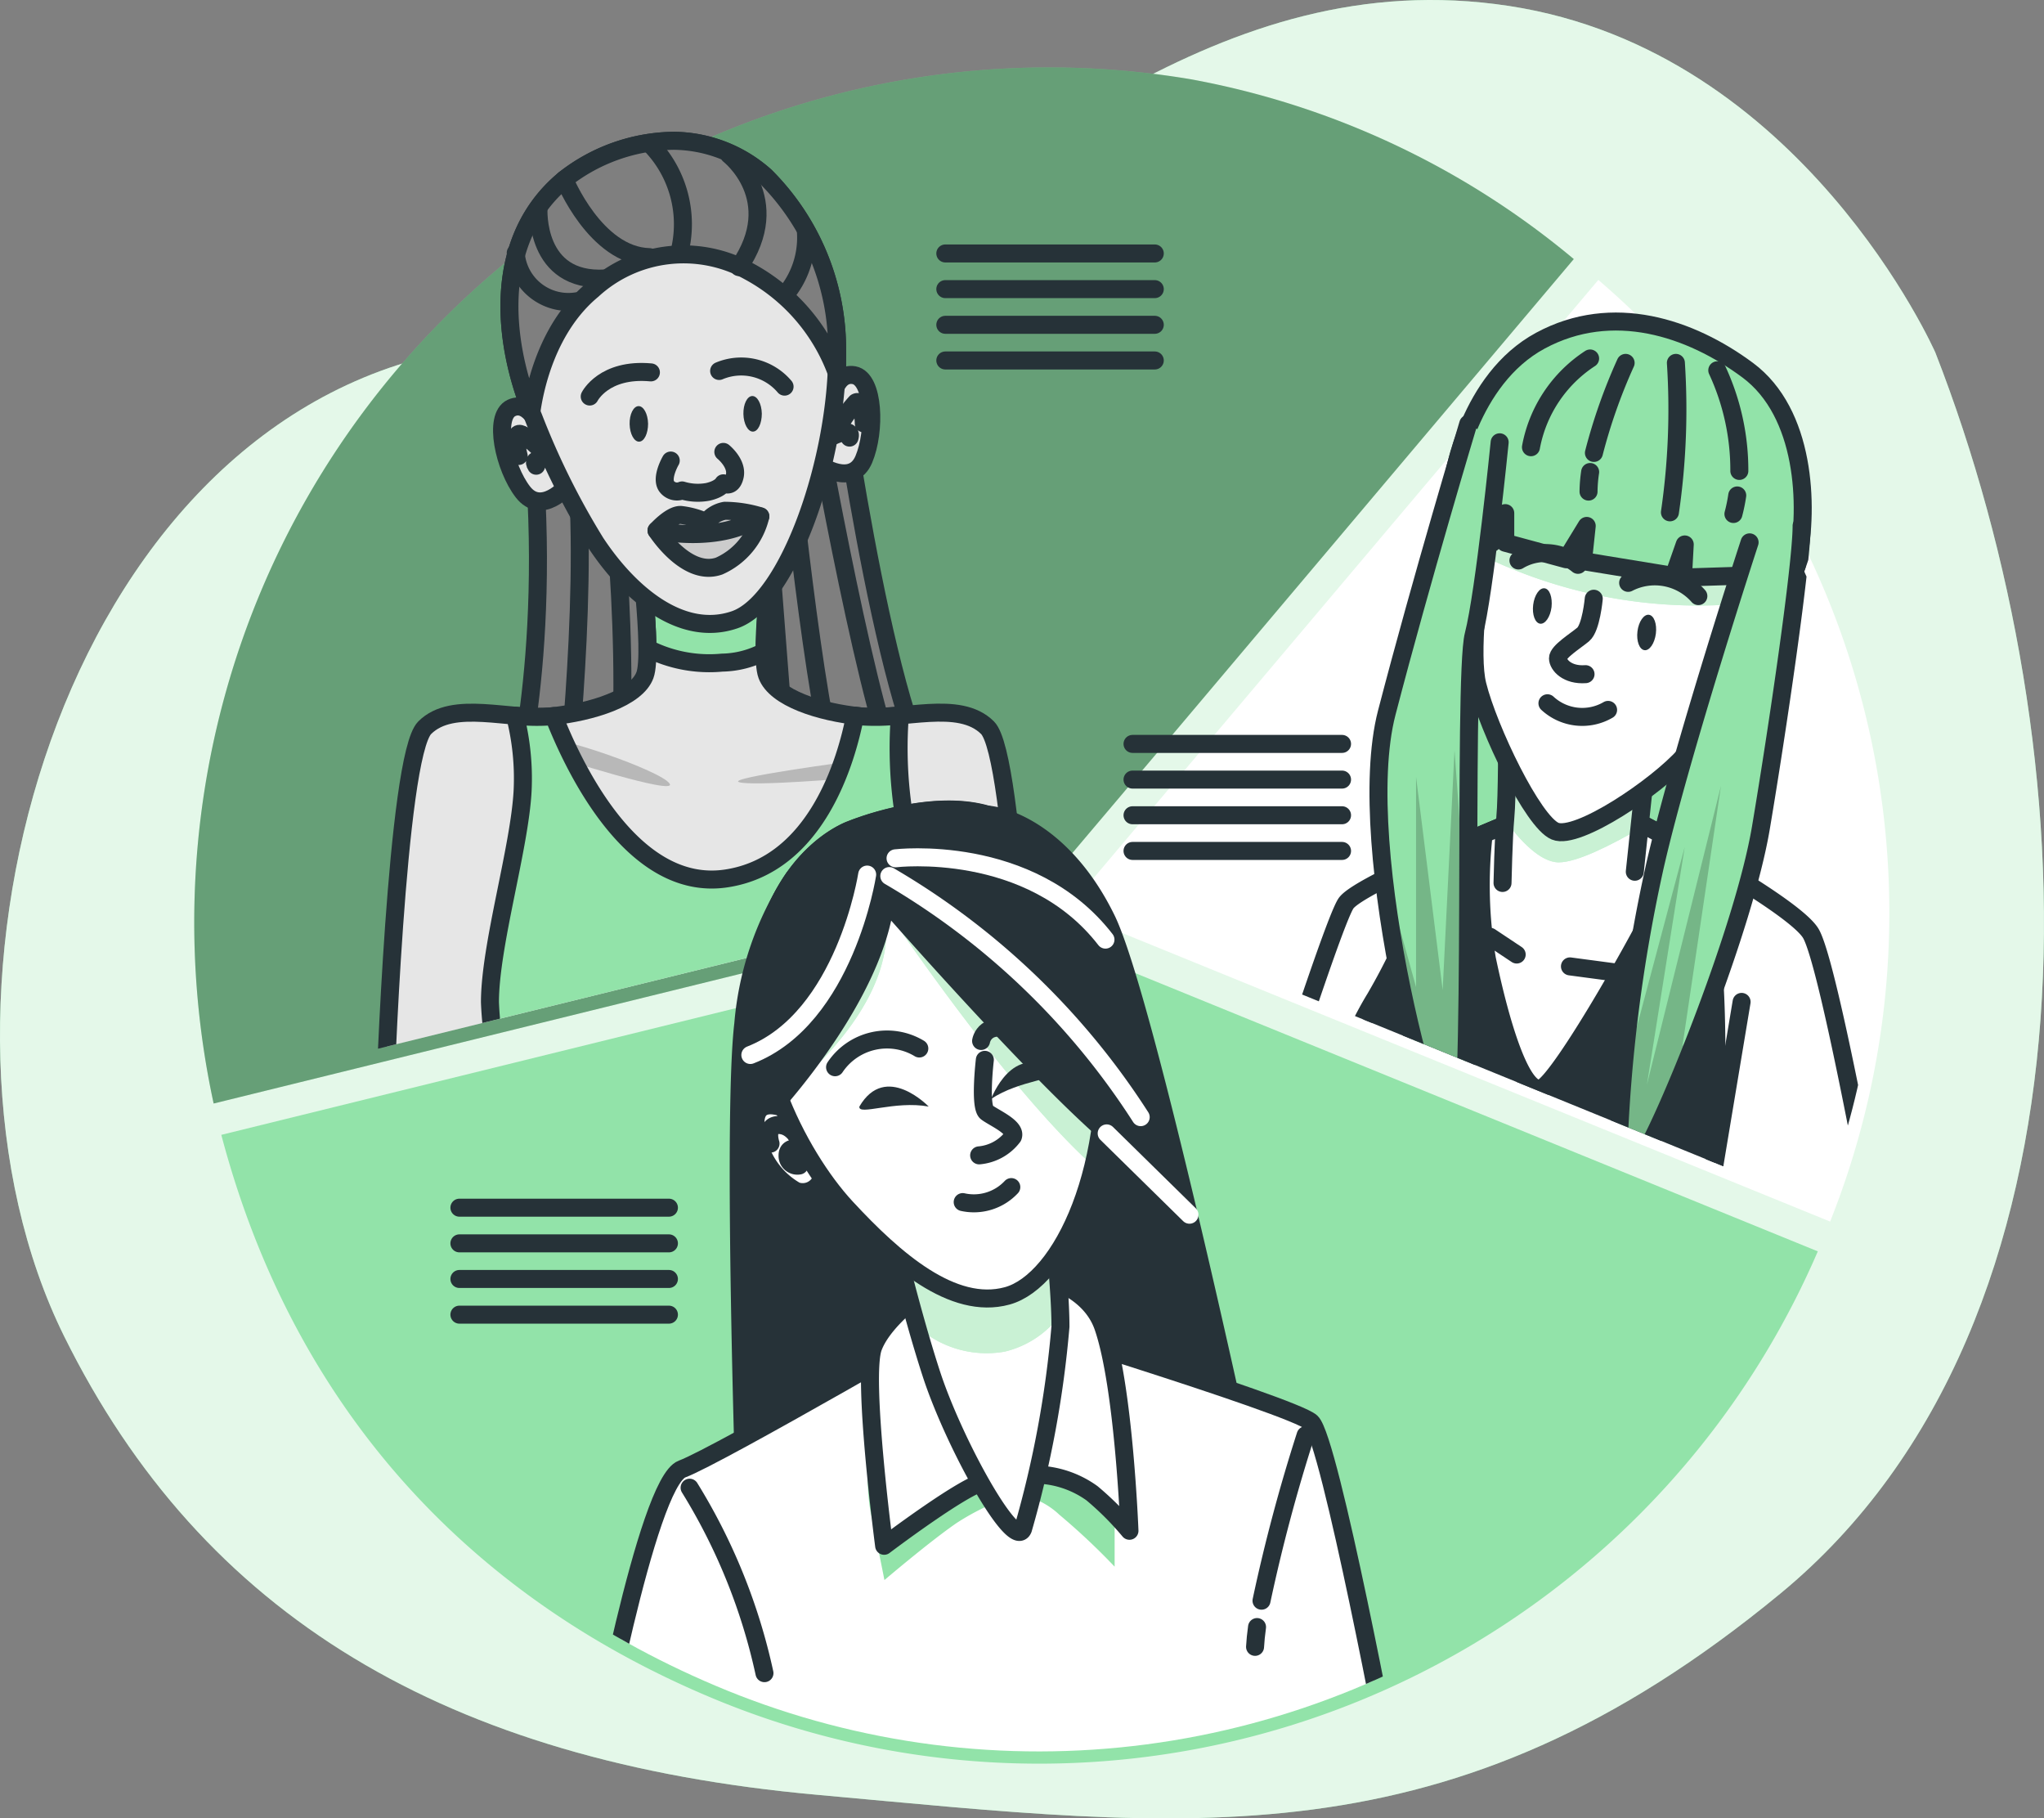 <svg xmlns="http://www.w3.org/2000/svg" xmlns:xlink="http://www.w3.org/1999/xlink" width="113.563" height="101" viewBox="0 0 113.563 101"><rect x="0" y="0" width="113.563" height="101" fill="#808080" stroke="none"/><defs><clipPath id="a"><path d="M298.169,152.538a13.25,13.25,0,0,0,.873-4.759c0-6.609-4.741-11.969-10.585-11.969s-10.548,5.32-10.585,11.9L258.14,171.089,286.623,182.7l12.462,5.078A44.773,44.773,0,0,0,298.169,152.538Z" transform="translate(-258.14 -135.81)" fill="none"/></clipPath><clipPath id="b"><path d="M334.11,228.064s.055-2.566.153-3.6c.116-1.207.1-4.729.1-4.729l7.816.919-.72,6.787" transform="translate(-334.11 -219.74)" fill="#fff" stroke="#263238" stroke-linecap="round" stroke-linejoin="round" stroke-width="1"/></clipPath><clipPath id="c"><path d="M329.909,178.44s-.135.769-.306,1.893c-.352,2.4-.839,6.4-.42,8.082.613,2.468,3.087,7.611,4.321,8.122s5.654-2.465,7.2-4.214,3.084-9.975,3.084-9.975l-3.185.1.1-1.838-.613,1.749-5.041-.824.208-1.954-1.133,1.853-3.393-.919v-1.645l-.72,1.645Z" transform="translate(-329.021 -178.44)" fill="#fff" stroke="#263238" stroke-linecap="round" stroke-linejoin="round" stroke-width="1"/></clipPath><clipPath id="d"><path d="M362.37,183.055s-3.8,11.623-5.243,17.9a87.119,87.119,0,0,0-2.058,16.232c.1,1.939.205,1.954,1.531-.306s5.464-12.428,6.4-17.984,2.26-14.6,2.26-16.762" transform="translate(-355.059 -182.13)" fill="#92e3a9" stroke="#263238" stroke-linecap="round" stroke-linejoin="round" stroke-width="1"/></clipPath><clipPath id="e"><path d="M316.6,163.66s-2.573,8.536-4.527,16.045,2.879,25.294,3.908,24.474.306-26.428.919-28.789,1.446-10.707,1.446-10.707" transform="translate(-311.616 -163.66)" fill="#92e3a9" stroke="#263238" stroke-linecap="round" stroke-linejoin="round" stroke-width="1"/></clipPath><clipPath id="f"><path d="M154.807,103.449a47.2,47.2,0,0,0-24.376,2.514,8.413,8.413,0,0,0-13.393,8.1,45.2,45.2,0,0,0-14.352,43.964l33.858-8.333,9.706-2.389,7.862-9.31,21.1-24.97A44.311,44.311,0,0,0,154.807,103.449Z" transform="translate(-101.582 -102.804)" fill="none"/></clipPath><clipPath id="g"><path d="M155.36,169.595s2.49-10,.159-23.935L172.741,144s2.45,19.037,5.292,24.964Z" transform="translate(-155.36 -144)" fill="#fff" stroke="#263238" stroke-linecap="round" stroke-linejoin="round" stroke-width="1"/></clipPath><clipPath id="h"><path d="M154.8,161.846s-.634-1.737-1.66-1.262-.407,3.317.631,4.664,2.45-.306,2.45-.306Z" transform="translate(-152.613 -160.502)" fill="#fff" stroke="#263238" stroke-linecap="round" stroke-linejoin="round" stroke-width="1"/></clipPath><clipPath id="i"><path d="M210.843,156.43s.184-1.838,1.3-1.635,1.2,3.118.542,4.674-2.45.306-2.45.306Z" transform="translate(-210.23 -154.779)" fill="#fff" stroke="#263238" stroke-linecap="round" stroke-linejoin="round" stroke-width="1"/></clipPath><clipPath id="j"><path d="M164.837,194.434c-1.58-1.58-4.741-.4-7.044-.631s-4.738-1.029-5.207-2.291.4-7.822.4-7.822l-3.792.613-3.792-.613s.867,6.557.4,7.822-2.925,2.052-5.207,2.291-5.452-.949-7.029.631-2.214,20.777-2.214,20.777h35.7S166.417,196.014,164.837,194.434Z" transform="translate(-131.35 -183.69)" fill="#fff" stroke="#263238" stroke-linecap="round" stroke-linejoin="round" stroke-width="1"/></clipPath><clipPath id="k"><path d="M164.837,194.434c-1.58-1.58-4.741-.4-7.044-.631s-4.738-1.029-5.207-2.291.4-7.822.4-7.822l-3.792.613-3.792-.613s.867,6.557.4,7.822-2.925,2.052-5.207,2.291-5.452-.949-7.029.631-2.214,20.777-2.214,20.777h35.7S166.417,196.014,164.837,194.434Z" transform="translate(-131.35 -183.69)" opacity="0.1"/></clipPath><clipPath id="l"><path d="M157.011,114.46l-.031.028c-3.929,3.28-3.5,8.882-1.691,13.185a42.135,42.135,0,0,0,3.452,6.955c1.816,2.756,4.732,5.32,7.733,4.288s5.767-9.007,5.687-15.007a13.577,13.577,0,0,0-3.981-9.626,7.748,7.748,0,0,0-5.081-1.972A10.024,10.024,0,0,0,157.011,114.46Z" transform="translate(-153.956 -112.31)" fill="#fff" stroke="#263238" stroke-linecap="round" stroke-linejoin="round" stroke-width="1"/></clipPath><clipPath id="m"><path d="M180.64,181.231s1.66,2.606,3.476,1.975a4.032,4.032,0,0,0,2.291-2.756A9.629,9.629,0,0,1,180.64,181.231Z" transform="translate(-180.64 -180.45)" fill="#fff" stroke="#263238" stroke-linecap="round" stroke-linejoin="round" stroke-width="1"/></clipPath><clipPath id="n"><path d="M180.64,180.487s3.476.79,5.767-.79a6.862,6.862,0,0,0-1.975-.306,1.666,1.666,0,0,0-1.026.631,4.594,4.594,0,0,0-1.421-.4C181.43,179.6,180.64,180.487,180.64,180.487Z" transform="translate(-180.64 -179.378)" fill="#fff" stroke="#263238" stroke-linecap="round" stroke-linejoin="round" stroke-width="1"/></clipPath><clipPath id="o"><path d="M168.171,114.292a7.748,7.748,0,0,0-5.081-1.972,10.024,10.024,0,0,0-6.076,2.144l-.031.028c-3.841,3.207-3.516,8.646-1.807,12.9.2-1.439.919-4.738,3.4-6.79a7.467,7.467,0,0,1,8.692-1.029,10.5,10.5,0,0,1,4.873,5.629c.021-.435.031-.864.025-1.283A13.536,13.536,0,0,0,168.171,114.292Z" transform="translate(-153.961 -112.32)" fill="#fff" stroke="#263238" stroke-linecap="round" stroke-linejoin="round" stroke-width="1"/></clipPath><clipPath id="p"><path d="M156.089,236.184l-.7-.285c.025-.306.04-.6.04-.9a12.11,12.11,0,1,0-23.87,2.879l-26.44,6.508c3.807,14.437,13.145,25.049,27.055,30.718a46,46,0,0,0,59.547-24.4Z" transform="translate(-105.12 -222.884)" fill="none"/></clipPath><clipPath id="q"><path d="M223,304.839s1.041,4.579,2.288,8.425,4.594,9.883,5.1,8.637a58.324,58.324,0,0,0,2.08-11.237c0-2.6-.613-7.384-.613-7.384S228.819,307.127,223,304.839Z" transform="translate(-223 -303.28)" fill="#fff" stroke="#263238" stroke-linecap="round" stroke-linejoin="round" stroke-width="1"/></clipPath><clipPath id="r"><path d="M204.26,234.72s-3.537,1.145-4.9,6.45,1.871,11.638,4.579,14.563,5.929,5.724,8.946,4.9,6.125-7.179,5.3-15.6-3.225-10.2-6.45-11.13S204.26,234.72,204.26,234.72Z" transform="translate(-199.038 -233.626)" fill="#fff" stroke="#263238" stroke-linecap="round" stroke-linejoin="round" stroke-width="1"/></clipPath></defs><g transform="translate(-61.54 -86.785)"><g transform="translate(61.54 86.785)"><path d="M169.067,106.369s-7.384-16.762-23.683-19.252-27.683,9.626-39.677,15.837c-6.281,3.253-13.457,1.988-20.125,3.562-21.325,5.032-29.359,36.565-20.474,54.5,7.687,15.525,21.221,23.6,41.827,25.46S142,190.509,160.454,175.3,177.676,128.414,169.067,106.369Z" transform="translate(-61.54 -86.785)" fill="#92e3a9"/><path d="M169.067,106.369s-7.384-16.762-23.683-19.252-27.683,9.626-39.677,15.837c-6.281,3.253-13.457,1.988-20.125,3.562-21.325,5.032-29.359,36.565-20.474,54.5,7.687,15.525,21.221,23.6,41.827,25.46S142,190.509,160.454,175.3,177.676,128.414,169.067,106.369Z" transform="translate(-61.54 -86.785)" fill="#fff" opacity="0.75"/></g><g transform="translate(72.246 90.52)"><path d="M129.4,298.751a47.116,47.116,0,0,0,60.99-24.994l-36.5-14.875-6.8-2.772-45.4,11.176C105.589,282.075,115.153,292.945,129.4,298.751Z" transform="translate(-100.1 -207.986)" fill="#92e3a9"/><path d="M151.259,135.667l21.971-26.033a46.126,46.126,0,0,0-21.258-9.984,47.489,47.489,0,0,0-54.31,56.889l35.285-8.686,10.107-2.49Z" transform="translate(-96.498 -98.979)" fill="#92e3a9"/><path d="M151.259,135.667l21.971-26.033a46.126,46.126,0,0,0-21.258-9.984,47.489,47.489,0,0,0-54.31,56.889l35.285-8.686,10.107-2.49Z" transform="translate(-96.498 -98.979)" opacity="0.3"/><path d="M284.552,137.55,255,172.562l29.521,12.03,12.909,5.262A46.314,46.314,0,0,0,284.552,137.55Z" transform="translate(-206.456 -125.737)" fill="#fff"/><line x2="11.638" transform="translate(41.815 10.343)" fill="none" stroke="#263238" stroke-linecap="round" stroke-linejoin="round" stroke-width="1"/><line x2="11.638" transform="translate(41.815 12.324)" fill="none" stroke="#263238" stroke-linecap="round" stroke-linejoin="round" stroke-width="1"/><line x2="11.638" transform="translate(41.815 14.306)" fill="none" stroke="#263238" stroke-linecap="round" stroke-linejoin="round" stroke-width="1"/><line x2="11.638" transform="translate(41.815 16.287)" fill="none" stroke="#263238" stroke-linecap="round" stroke-linejoin="round" stroke-width="1"/><line x2="11.641" transform="translate(52.216 37.585)" fill="none" stroke="#263238" stroke-linecap="round" stroke-linejoin="round" stroke-width="1"/><line x2="11.641" transform="translate(52.216 39.567)" fill="none" stroke="#263238" stroke-linecap="round" stroke-linejoin="round" stroke-width="1"/><line x2="11.641" transform="translate(52.216 41.548)" fill="none" stroke="#263238" stroke-linecap="round" stroke-linejoin="round" stroke-width="1"/><line x2="11.641" transform="translate(52.216 43.53)" fill="none" stroke="#263238" stroke-linecap="round" stroke-linejoin="round" stroke-width="1"/><line x2="11.641" transform="translate(14.818 63.345)" fill="none" stroke="#263238" stroke-linecap="round" stroke-linejoin="round" stroke-width="1"/><line x2="11.641" transform="translate(14.818 65.327)" fill="none" stroke="#263238" stroke-linecap="round" stroke-linejoin="round" stroke-width="1"/><line x2="11.641" transform="translate(14.818 67.305)" fill="none" stroke="#263238" stroke-linecap="round" stroke-linejoin="round" stroke-width="1"/><line x2="11.641" transform="translate(14.818 69.287)" fill="none" stroke="#263238" stroke-linecap="round" stroke-linejoin="round" stroke-width="1"/></g><g transform="translate(121.752 101.8)"><g clip-path="url(#a)"><path d="M322.914,153.766s.824-5.448,4.833-7.608,8.33-.723,11.519,1.645,3.393,7.507,2.775,10.591-4.214,19.751-4.214,19.751l-15.926-.205Z" transform="translate(-302.373 -142.253)" fill="#92e3a9" stroke="#263238" stroke-linecap="round" stroke-linejoin="round" stroke-width="1"/><path d="M342.556,151.8a7.5,7.5,0,0,0-3.286,4.928" transform="translate(-314.423 -146.903)" fill="none" stroke="#263238" stroke-linecap="round" stroke-linejoin="round" stroke-width="1"/><path d="M349.8,172.39a7.716,7.716,0,0,0-.089,1.087" transform="translate(-321.665 -161.187)" fill="none" stroke="#263238" stroke-linecap="round" stroke-linejoin="round" stroke-width="1"/><path d="M352.451,152.6a30.474,30.474,0,0,0-1.761,5" transform="translate(-322.345 -147.458)" fill="none" stroke="#263238" stroke-linecap="round" stroke-linejoin="round" stroke-width="1"/><path d="M364.811,152.6a39.646,39.646,0,0,1-.331,8.3" transform="translate(-331.912 -147.458)" fill="none" stroke="#263238" stroke-linecap="round" stroke-linejoin="round" stroke-width="1"/><path d="M376.211,176.64a9.348,9.348,0,0,1-.211,1.029" transform="translate(-339.904 -164.135)" fill="none" stroke="#263238" stroke-linecap="round" stroke-linejoin="round" stroke-width="1"/><path d="M373.07,153.94a13.17,13.17,0,0,1,1.225,5.589" transform="translate(-337.871 -148.387)" fill="none" stroke="#263238" stroke-linecap="round" stroke-linejoin="round" stroke-width="1"/><path d="M304.7,232.013s-11.209,4.422-12.033,5.657-5.758,16.866-5.758,16.866l35.459,2.416s-2.854-15.993-3.887-17.638-9.356-6.168-11.105-6.888A4.218,4.218,0,0,0,304.7,232.013Z" transform="translate(-278.099 -202.505)" fill="#fff" stroke="#263238" stroke-linecap="round" stroke-linejoin="round" stroke-width="1"/><line y1="9.868" x2="1.645" transform="translate(34.905 40.635)" fill="none" stroke="#263238" stroke-linecap="round" stroke-linejoin="round" stroke-width="1"/><path d="M324.613,241.986a21.747,21.747,0,0,1,.444-6.236,67.259,67.259,0,0,0-6.211-3.326,4.181,4.181,0,0,0-2.674-.413s-3.715,1.467-7.026,2.946a33.846,33.846,0,0,1-3.369,7.963c-2.573,4.217-2.778,8.229-1.749,9.874a20.524,20.524,0,0,0,1.17,1.749h19.295C324.583,253.269,324.892,246.451,324.613,241.986Z" transform="translate(-289.574 -202.502)" fill="#263238" stroke="#263238" stroke-linecap="round" stroke-linejoin="round" stroke-width="1"/><path d="M333.48,247.952c1-.2,6.331-9.537,8.012-13.414-1.813-1.011-3.436-1.838-4.1-2.113a4.181,4.181,0,0,0-2.674-.413s-2.012.793-4.392,1.8a24.661,24.661,0,0,0,.175,6.937C331.318,244.66,332.448,248.157,333.48,247.952Z" transform="translate(-308.103 -202.502)" fill="#fff" stroke="#263238" stroke-linecap="round" stroke-linejoin="round" stroke-width="1"/><line x2="1.482" y2="0.986" transform="translate(22.572 37.018)" fill="none" stroke="#263238" stroke-linecap="round" stroke-linejoin="round" stroke-width="1"/><line x1="2.465" y1="0.328" transform="translate(27.013 38.663)" fill="none" stroke="#263238" stroke-linecap="round" stroke-linejoin="round" stroke-width="1"/><path d="M334.11,228.064s.055-2.566.153-3.6c.116-1.207.1-4.729.1-4.729l7.816.919-.72,6.787" transform="translate(-310.843 -194.035)" fill="#fff"/><g transform="translate(23.267 25.705)" clip-path="url(#b)"><path d="M334.61,224.483v.119c.793,1.081,1.936,2.331,2.974,2.331s2.916-.974,4.49-1.868l.465-4.386-7.816-.919S334.729,223.276,334.61,224.483Z" transform="translate(-334.457 -219.754)" fill="#92e3a9"/><path d="M334.61,224.483v.119c.793,1.081,1.936,2.331,2.974,2.331s2.916-.974,4.49-1.868l.465-4.386-7.816-.919S334.729,223.276,334.61,224.483Z" transform="translate(-334.457 -219.754)" fill="#fff" opacity="0.5"/></g><path d="M334.11,228.064s.055-2.566.153-3.6c.116-1.207.1-4.729.1-4.729l7.816.919-.72,6.787" transform="translate(-310.843 -194.035)" fill="none" stroke="#263238" stroke-linecap="round" stroke-linejoin="round" stroke-width="1"/><path d="M329.909,178.44s-.135.769-.306,1.893c-.352,2.4-.839,6.4-.42,8.082.613,2.468,3.087,7.611,4.321,8.122s5.654-2.465,7.2-4.214,3.084-9.975,3.084-9.975l-3.185.1.1-1.838-.613,1.749-5.041-.824.208-1.954-1.133,1.853-3.393-.919v-1.645l-.72,1.645Z" transform="translate(-307.312 -165.384)" fill="#fff"/><g transform="translate(21.708 13.056)" clip-path="url(#c)"><path d="M341.741,180.62l-.613,1.749-5.041-.824.208-1.954-1.133,1.853-3.393-.919V178.88l-.72,1.645-.1-2.055s-.135.769-.306,1.893c-.043.279-.086.582-.129.9a27.307,27.307,0,0,0,13.993,2.686c.2-.94.306-1.568.306-1.568l-3.185.1Z" transform="translate(-330.054 -178.461)" fill="#92e3a9"/><path d="M341.741,180.62l-.613,1.749-5.041-.824.208-1.954-1.133,1.853-3.393-.919V178.88l-.72,1.645-.1-2.055s-.135.769-.306,1.893c-.043.279-.086.582-.129.9a27.307,27.307,0,0,0,13.993,2.686c.2-.94.306-1.568.306-1.568l-3.185.1Z" transform="translate(-330.054 -178.461)" fill="#fff" opacity="0.5"/></g><path d="M329.909,178.44s-.135.769-.306,1.893c-.352,2.4-.839,6.4-.42,8.082.613,2.468,3.087,7.611,4.321,8.122s5.654-2.465,7.2-4.214,3.084-9.975,3.084-9.975l-3.185.1.1-1.838-.613,1.749-5.041-.824.208-1.954-1.133,1.853-3.393-.919v-1.645l-.72,1.645Z" transform="translate(-307.312 -165.384)" fill="none" stroke="#263238" stroke-linecap="round" stroke-linejoin="round" stroke-width="1"/><path d="M340.657,194.522c-.067.542-.352.956-.634.919s-.453-.505-.386-1.047.352-.956.634-.919S340.715,193.977,340.657,194.522Z" transform="translate(-314.667 -175.813)" fill="#263238"/><path d="M359.58,199.322c-.07.542-.352.956-.634.919s-.456-.505-.389-1.047.355-.956.637-.919S359.648,198.777,359.58,199.322Z" transform="translate(-327.793 -179.142)" fill="#263238"/><path d="M346.165,195.37s-.147,1.617-.588,1.985-1.4.956-1.4,1.323.515.956,1.531.882" transform="translate(-317.829 -177.129)" fill="none" stroke="#263238" stroke-linecap="round" stroke-linejoin="round" stroke-width="1"/><path d="M342.26,214.33a2.845,2.845,0,0,0,3.369.368" transform="translate(-316.497 -190.282)" fill="none" stroke="#263238" stroke-linecap="round" stroke-linejoin="round" stroke-width="1"/><path d="M337,187.518a2.874,2.874,0,0,1,3.308.242" transform="translate(-312.848 -171.402)" fill="none" stroke="#263238" stroke-linecap="round" stroke-linejoin="round" stroke-width="1"/><path d="M356.9,191.679a3.222,3.222,0,0,1,3.9.735" transform="translate(-326.653 -174.32)" fill="none" stroke="#263238" stroke-linecap="round" stroke-linejoin="round" stroke-width="1"/><path d="M362.37,183.055s-3.8,11.623-5.243,17.9a87.119,87.119,0,0,0-2.058,16.232c.1,1.939.205,1.954,1.531-.306s5.464-12.428,6.4-17.984,2.26-14.6,2.26-16.762" transform="translate(-325.376 -167.944)" fill="#92e3a9"/><g transform="translate(29.683 14.186)" clip-path="url(#d)"><path d="M358.656,243.771,360.8,229.3l-4.116,16.606,2.1-13.2-3.488,13.1a36.491,36.491,0,0,0-.205,4.116c.1,1.954.205,1.954,1.531-.306a64.3,64.3,0,0,0,3.354-7.791Z" transform="translate(-355.079 -214.853)" opacity="0.2"/></g><path d="M362.37,183.055s-3.8,11.623-5.243,17.9a87.119,87.119,0,0,0-2.058,16.232c.1,1.939.205,1.954,1.531-.306s5.464-12.428,6.4-17.984,2.26-14.6,2.26-16.762" transform="translate(-325.376 -167.944)" fill="none" stroke="#263238" stroke-linecap="round" stroke-linejoin="round" stroke-width="1"/><path d="M316.6,163.66s-2.573,8.536-4.527,16.045,2.879,25.294,3.908,24.474.306-26.428.919-28.789,1.446-10.707,1.446-10.707" transform="translate(-295.238 -155.131)" fill="#92e3a9"/><g transform="translate(16.378 8.529)" clip-path="url(#e)"><path d="M316.361,222.86l-.658,13.316-1.479-11.837v11.675l-1.853-6.68c.793,7.8,3.412,16.489,4.138,15.91.466-.371.573-5.782.613-11.828Z" transform="translate(-312.139 -204.729)" opacity="0.2"/></g><path d="M316.6,163.66s-2.573,8.536-4.527,16.045,2.879,25.294,3.908,24.474.306-26.428.919-28.789,1.446-10.707,1.446-10.707" transform="translate(-295.238 -155.131)" fill="none" stroke="#263238" stroke-linecap="round" stroke-linejoin="round" stroke-width="1"/></g></g><g transform="translate(73.803 91.691)"><g transform="translate(0 0)" clip-path="url(#f)"><path d="M155.36,169.595s2.49-10,.159-23.935L172.741,144s2.45,19.037,5.292,24.964Z" transform="translate(-138.89 -131.383)" fill="#fff"/><g transform="translate(16.47 12.617)" clip-path="url(#g)"><path d="M155.36,169.595s2.49-10,.159-23.935L172.741,144s2.45,19.037,5.292,24.964Z" transform="translate(-155.36 -144)" opacity="0.5"/></g><path d="M155.36,169.595s2.49-10,.159-23.935L172.741,144s2.45,19.037,5.292,24.964Z" transform="translate(-138.89 -131.383)" fill="none" stroke="#263238" stroke-linecap="round" stroke-linejoin="round" stroke-width="1"/><path d="M164.46,182.845s1.488-13.883.1-19.935" transform="translate(-145.203 -144.502)" fill="none" stroke="#263238" stroke-linecap="round" stroke-linejoin="round" stroke-width="1"/><path d="M171.26,164.16s1.488,10.719.793,19.338" transform="translate(-149.92 -145.369)" fill="none" stroke="#263238" stroke-linecap="round" stroke-linejoin="round" stroke-width="1"/><line x2="1.289" y2="16.759" transform="translate(30.167 21.073)" fill="none" stroke="#263238" stroke-linecap="round" stroke-linejoin="round" stroke-width="1"/><path d="M204.29,165.78s1.586,15.669,2.778,18.645" transform="translate(-172.834 -146.493)" fill="none" stroke="#263238" stroke-linecap="round" stroke-linejoin="round" stroke-width="1"/><path d="M208.5,157s2.974,17.056,4.759,21.132" transform="translate(-175.755 -140.402)" fill="none" stroke="#263238" stroke-linecap="round" stroke-linejoin="round" stroke-width="1"/><path d="M154.8,161.846s-.634-1.737-1.66-1.262-.407,3.317.631,4.664,2.45-.306,2.45-.306Z" transform="translate(-136.984 -142.831)" fill="#fff"/><g transform="translate(15.629 17.671)" clip-path="url(#h)"><path d="M154.8,161.846s-.634-1.737-1.66-1.262-.407,3.317.631,4.664,2.45-.306,2.45-.306Z" transform="translate(-152.613 -160.502)" opacity="0.1"/><path d="M155.338,166.693s-.352-1.326.089-1.225,1.675,1.412,1.675,1.412-1.145-.175-.793.355" transform="translate(-154.411 -163.943)" fill="none" stroke="#263238" stroke-linecap="round" stroke-linejoin="round" stroke-width="1"/></g><path d="M154.8,161.846s-.634-1.737-1.66-1.262-.407,3.317.631,4.664,2.45-.306,2.45-.306Z" transform="translate(-136.984 -142.831)" fill="none" stroke="#263238" stroke-linecap="round" stroke-linejoin="round" stroke-width="1"/><path d="M210.843,156.43s.184-1.838,1.3-1.635,1.2,3.118.542,4.674-2.45.306-2.45.306Z" transform="translate(-176.955 -138.861)" fill="#fff"/><g transform="translate(33.275 15.918)" clip-path="url(#i)"><path d="M210.843,156.43s.184-1.838,1.3-1.635,1.2,3.118.542,4.674-2.45.306-2.45.306Z" transform="translate(-210.23 -154.779)" opacity="0.1"/><path d="M214.487,160.885s-.031-1.372-.432-1.164a7.356,7.356,0,0,0-1.225,1.838s1.054-.49.864.116" transform="translate(-212.034 -158.193)" fill="none" stroke="#263238" stroke-linecap="round" stroke-linejoin="round" stroke-width="1"/></g><path d="M210.843,156.43s.184-1.838,1.3-1.635,1.2,3.118.542,4.674-2.45.306-2.45.306Z" transform="translate(-176.955 -138.861)" fill="none" stroke="#263238" stroke-linecap="round" stroke-linejoin="round" stroke-width="1"/><path d="M164.837,194.434c-1.58-1.58-4.741-.4-7.044-.631s-4.738-1.029-5.207-2.291.4-7.822.4-7.822l-3.792.613-3.792-.613s.867,6.557.4,7.822-2.925,2.052-5.207,2.291-5.452-.949-7.029.631-2.214,20.777-2.214,20.777h35.7S166.417,196.014,164.837,194.434Z" transform="translate(-122.233 -158.918)" fill="#fff"/><g transform="translate(9.117 24.772)" clip-path="url(#j)"><path d="M164.837,194.434c-1.58-1.58-4.741-.4-7.044-.631s-4.738-1.029-5.207-2.291.4-7.822.4-7.822l-3.792.613-3.792-.613s.867,6.557.4,7.822-2.925,2.052-5.207,2.291-5.452-.949-7.029.631-2.214,20.777-2.214,20.777h35.7S166.417,196.014,164.837,194.434Z" transform="translate(-131.35 -183.69)" opacity="0.1"/><g clip-path="url(#k)"><path d="M184.823,183.69l-3.792.613-3.792-.613s.527,3.981.536,6.334a7.565,7.565,0,0,0,4.15.793,5.206,5.206,0,0,0,2.361-.613A63.131,63.131,0,0,1,184.823,183.69Z" transform="translate(-163.185 -183.69)" fill="#92e3a9" stroke="#263238" stroke-linecap="round" stroke-linejoin="round" stroke-width="1"/><path d="M201.9,224.78s-7.188.949-6.4,1.185,6.318-.236,6.318-.236S204.112,225.729,201.9,224.78Z" transform="translate(-175.813 -212.196)" opacity="0.2"/><path d="M160.512,221.779s6.873,2.211,6.4,1.5-6.4-2.756-6.949-2.45S160.512,221.779,160.512,221.779Z" transform="translate(-151.091 -209.434)" opacity="0.2"/></g></g><path d="M164.837,194.434c-1.58-1.58-4.741-.4-7.044-.631s-4.738-1.029-5.207-2.291.4-7.822.4-7.822l-3.792.613-3.792-.613s.867,6.557.4,7.822-2.925,2.052-5.207,2.291-5.452-.949-7.029.631-2.214,20.777-2.214,20.777h35.7S166.417,196.014,164.837,194.434Z" transform="translate(-122.233 -158.918)" fill="none" stroke="#263238" stroke-linecap="round" stroke-linejoin="round" stroke-width="1"/><path d="M175.533,235.155c1.026-3.4-.159-6.159-1.5-10.269a23.825,23.825,0,0,1-.845-8.346,11.737,11.737,0,0,1-2.159.052l-.328-.04c-.475,2.45-2.129,8.3-7.176,9.044-5.3.784-8.575-6.49-9.568-9.023l-.15.018a10.8,10.8,0,0,1-2-.04,14.064,14.064,0,0,1,.423,4.147c-.156,3.161-1.816,8.612-1.816,11.77A18.381,18.381,0,0,0,151.491,238h23.157C174.9,237.2,175.221,236.187,175.533,235.155Z" transform="translate(-135.456 -181.707)" fill="#92e3a9" stroke="#263238" stroke-linecap="round" stroke-linejoin="round" stroke-width="1"/><path d="M157.011,114.46l-.031.028c-3.929,3.28-3.5,8.882-1.691,13.185a42.135,42.135,0,0,0,3.452,6.955c1.816,2.756,4.732,5.32,7.733,4.288s5.767-9.007,5.687-15.007a13.577,13.577,0,0,0-3.981-9.626,7.748,7.748,0,0,0-5.081-1.972A10.024,10.024,0,0,0,157.011,114.46Z" transform="translate(-137.916 -109.399)" fill="#fff"/><g transform="translate(16.04 2.911)" clip-path="url(#l)"><path d="M157.011,114.46l-.031.028c-3.929,3.28-3.5,8.882-1.691,13.185a42.135,42.135,0,0,0,3.452,6.955c1.816,2.756,4.732,5.32,7.733,4.288s5.767-9.007,5.687-15.007a13.577,13.577,0,0,0-3.981-9.626,7.748,7.748,0,0,0-5.081-1.972A10.024,10.024,0,0,0,157.011,114.46Z" transform="translate(-153.956 -112.31)" opacity="0.1"/></g><path d="M157.011,114.46l-.031.028c-3.929,3.28-3.5,8.882-1.691,13.185a42.135,42.135,0,0,0,3.452,6.955c1.816,2.756,4.732,5.32,7.733,4.288s5.767-9.007,5.687-15.007a13.577,13.577,0,0,0-3.981-9.626,7.748,7.748,0,0,0-5.081-1.972A10.024,10.024,0,0,0,157.011,114.46Z" transform="translate(-137.916 -109.399)" fill="none" stroke="#263238" stroke-linecap="round" stroke-linejoin="round" stroke-width="1"/><path d="M182.462,169.235s-.554.949-.236,1.421a.717.717,0,0,0,.867.239,3.038,3.038,0,0,0,1.424.08c.711-.159.867-.475.867-.475s.475.306.634-.4-.634-1.345-.634-1.345" transform="translate(-157.459 -148.56)" fill="none" stroke="#263238" stroke-linecap="round" stroke-linejoin="round" stroke-width="1"/><path d="M180.64,181.231s1.66,2.606,3.476,1.975a4.032,4.032,0,0,0,2.291-2.756A9.629,9.629,0,0,1,180.64,181.231Z" transform="translate(-156.427 -156.67)" fill="#fff"/><g transform="translate(24.213 23.78)" clip-path="url(#m)"><path d="M180.64,181.231s1.66,2.606,3.476,1.975a4.032,4.032,0,0,0,2.291-2.756A9.629,9.629,0,0,1,180.64,181.231Z" transform="translate(-180.64 -180.45)" opacity="0.2"/></g><path d="M180.64,181.231s1.66,2.606,3.476,1.975a4.032,4.032,0,0,0,2.291-2.756A9.629,9.629,0,0,1,180.64,181.231Z" transform="translate(-156.427 -156.67)" fill="none" stroke="#263238" stroke-linecap="round" stroke-linejoin="round" stroke-width="1"/><path d="M180.64,180.487s3.476.79,5.767-.79a6.862,6.862,0,0,0-1.975-.306,1.666,1.666,0,0,0-1.026.631,4.594,4.594,0,0,0-1.421-.4C181.43,179.6,180.64,180.487,180.64,180.487Z" transform="translate(-156.427 -155.926)" fill="#fff"/><g transform="translate(24.213 23.452)" clip-path="url(#n)"><path d="M180.64,180.487s3.476.79,5.767-.79a6.862,6.862,0,0,0-1.975-.306,1.666,1.666,0,0,0-1.026.631,4.594,4.594,0,0,0-1.421-.4C181.43,179.6,180.64,180.487,180.64,180.487Z" transform="translate(-180.64 -179.378)" opacity="0.2"/></g><path d="M180.64,180.487s3.476.79,5.767-.79a6.862,6.862,0,0,0-1.975-.306,1.666,1.666,0,0,0-1.026.631,4.594,4.594,0,0,0-1.421-.4C181.43,179.6,180.64,180.487,180.64,180.487Z" transform="translate(-156.427 -155.926)" fill="none" stroke="#263238" stroke-linecap="round" stroke-linejoin="round" stroke-width="1"/><path d="M197.422,159.6c0,.545-.208.992-.49,1s-.521-.432-.533-.977.208-.992.49-1S197.41,159.05,197.422,159.6Z" transform="translate(-167.359 -141.532)" fill="#263238"/><path d="M176.785,161.407c0,.545-.211.989-.493,1s-.521-.429-.533-.974.211-.992.493-1S176.773,160.862,176.785,161.407Z" transform="translate(-153.041 -142.781)" fill="#263238"/><path d="M168.52,155.606s.79-1.58,3.4-1.341" transform="translate(-148.019 -138.487)" fill="none" stroke="#263238" stroke-linecap="round" stroke-linejoin="round" stroke-width="1"/><path d="M192,153.5a3.158,3.158,0,0,1,3.635.87" transform="translate(-164.308 -137.801)" fill="none" stroke="#263238" stroke-linecap="round" stroke-linejoin="round" stroke-width="1"/><path d="M168.171,114.292a7.748,7.748,0,0,0-5.081-1.972,10.024,10.024,0,0,0-6.076,2.144l-.031.028c-3.841,3.207-3.516,8.646-1.807,12.9.2-1.439.919-4.738,3.4-6.79a7.467,7.467,0,0,1,8.692-1.029,10.5,10.5,0,0,1,4.873,5.629c.021-.435.031-.864.025-1.283A13.536,13.536,0,0,0,168.171,114.292Z" transform="translate(-137.919 -109.406)" fill="#fff"/><g transform="translate(16.042 2.914)" clip-path="url(#o)"><path d="M168.171,114.292a7.748,7.748,0,0,0-5.081-1.972,10.024,10.024,0,0,0-6.076,2.144l-.031.028c-3.841,3.207-3.516,8.646-1.807,12.9.2-1.439.919-4.738,3.4-6.79a7.467,7.467,0,0,1,8.692-1.029,10.5,10.5,0,0,1,4.873,5.629c.021-.435.031-.864.025-1.283A13.536,13.536,0,0,0,168.171,114.292Z" transform="translate(-153.961 -112.32)" opacity="0.5"/></g><path d="M168.171,114.292a7.748,7.748,0,0,0-5.081-1.972,10.024,10.024,0,0,0-6.076,2.144l-.031.028c-3.841,3.207-3.516,8.646-1.807,12.9.2-1.439.919-4.738,3.4-6.79a7.467,7.467,0,0,1,8.692-1.029,10.5,10.5,0,0,1,4.873,5.629c.021-.435.031-.864.025-1.283A13.536,13.536,0,0,0,168.171,114.292Z" transform="translate(-137.919 -109.406)" fill="none" stroke="#263238" stroke-linecap="round" stroke-linejoin="round" stroke-width="1"/><path d="M155.1,132.65a2.933,2.933,0,0,0,3.4,2.686" transform="translate(-138.709 -123.509)" fill="none" stroke="#263238" stroke-linecap="round" stroke-linejoin="round" stroke-width="1"/><path d="M159.224,124.65s-.236,4.11,3.712,3.871" transform="translate(-141.568 -117.959)" fill="none" stroke="#263238" stroke-linecap="round" stroke-linejoin="round" stroke-width="1"/><path d="M163.93,119.33s1.721,4.239,4.723,4.315" transform="translate(-144.835 -114.269)" fill="none" stroke="#263238" stroke-linecap="round" stroke-linejoin="round" stroke-width="1"/><path d="M179.61,113.05a6.35,6.35,0,0,1,1.58,6" transform="translate(-155.713 -109.912)" fill="none" stroke="#263238" stroke-linecap="round" stroke-linejoin="round" stroke-width="1"/><path d="M193.8,114.85s3.158,2.45.551,6.242" transform="translate(-165.557 -111.161)" fill="none" stroke="#263238" stroke-linecap="round" stroke-linejoin="round" stroke-width="1"/><path d="M203.86,132.155a4.9,4.9,0,0,0,1.182-3.635" transform="translate(-172.536 -120.644)" fill="none" stroke="#263238" stroke-linecap="round" stroke-linejoin="round" stroke-width="1"/></g></g><g transform="translate(74.887 128.467)"><g clip-path="url(#p)"><path d="M198.618,237.98a17.332,17.332,0,0,0-2.812,8.116c-.625,5.3.1,26.951.1,26.951l27.98-1.617s-5.718-26.679-7.9-31.15-5.3-5.721-6.658-5.819S202.153,234.455,198.618,237.98Z" transform="translate(-167.857 -230.9)" fill="#263238" stroke="#263238" stroke-linecap="round" stroke-linejoin="round" stroke-width="1"/><path d="M200.819,287.695s-2.239-1.314-2.239.557A4.448,4.448,0,0,0,200.822,292a1.115,1.115,0,0,0,1.455-.729C202.384,290.748,200.819,287.695,200.819,287.695Z" transform="translate(-169.956 -267.534)" fill="#fff" stroke="#263238" stroke-linecap="round" stroke-linejoin="round" stroke-width="1"/><path d="M201.152,291.853s-.374-1.121.557-1.026,1.308,1.4,1.308,1.4-.919-.371-.919.282a.545.545,0,0,0,.652.56" transform="translate(-171.689 -270.014)" fill="none" stroke="#263238" stroke-linecap="round" stroke-linejoin="round" stroke-width="1"/><path d="M190.305,324s-14.149,8.217-16.125,8.946-4.9,16.642-4.9,16.642H213.6s-3.433-18.309-4.471-19.246S190.305,324,190.305,324Z" transform="translate(-149.63 -293.032)" fill="#fff" stroke="#263238" stroke-linecap="round" stroke-linejoin="round" stroke-width="1"/><path d="M289.33,381.87c-.055.4-.092.769-.11,1.1" transform="translate(-232.837 -333.178)" fill="none" stroke="#263238" stroke-linecap="round" stroke-linejoin="round" stroke-width="1"/><path d="M292.84,347.09a93.737,93.737,0,0,0-2.45,9.188" transform="translate(-233.648 -309.05)" fill="none" stroke="#263238" stroke-linecap="round" stroke-linejoin="round" stroke-width="1"/><path d="M186.64,356.6a32.777,32.777,0,0,1,4.159,10.3" transform="translate(-161.673 -315.647)" fill="none" stroke="#263238" stroke-linecap="round" stroke-linejoin="round" stroke-width="1"/><path d="M219.3,328.93s-.747,5.13-.187,7.834.738,3.635.738,3.635,2.518-2.144,4.012-3.17a13.838,13.838,0,0,1,3.369-1.586,4.269,4.269,0,0,1,2.331,1.121,37.3,37.3,0,0,1,3.078,2.891v-5.488a17.65,17.65,0,0,0-.845-5.513c-.934-2.8-5.317-3.265-7.834-2.426S220.049,327.065,219.3,328.93Z" transform="translate(-184.06 -294.317)" fill="#92e3a9"/><path d="M222.651,318.187s-2.5,1.663-3.118,3.329.613,11.026.613,11.026S224.829,329,225.763,329a18.591,18.591,0,0,0,2.812-.413,5.518,5.518,0,0,1,3.121,1.038,16.422,16.422,0,0,1,2.08,2.083s-.306-8.012-1.458-11.332S225.463,316.521,222.651,318.187Z" transform="translate(-184.371 -288.364)" fill="#fff" stroke="#263238" stroke-linecap="round" stroke-linejoin="round" stroke-width="1"/><path d="M223,304.839s1.041,4.579,2.288,8.425,4.594,9.883,5.1,8.637a58.324,58.324,0,0,0,2.08-11.237c0-2.6-.613-7.384-.613-7.384S228.819,307.127,223,304.839Z" transform="translate(-186.897 -278.657)" fill="#fff"/><g transform="translate(36.103 24.623)" clip-path="url(#q)"><path d="M232.434,310.43c-.07-2.34-.487-5.749-.588-6.56h-.178c-.683.726-3.623,3.369-8.689,1.384,0,0,.628,2.756,1.492,5.795a5.774,5.774,0,0,0,4.879,1.412A5.393,5.393,0,0,0,232.434,310.43Z" transform="translate(-222.986 -303.689)" fill="#92e3a9"/><path d="M232.434,310.43c-.07-2.34-.487-5.749-.588-6.56h-.178c-.683.726-3.623,3.369-8.689,1.384,0,0,.628,2.756,1.492,5.795a5.774,5.774,0,0,0,4.879,1.412A5.393,5.393,0,0,0,232.434,310.43Z" transform="translate(-222.986 -303.689)" fill="#fff" opacity="0.5"/></g><path d="M223,304.839s1.041,4.579,2.288,8.425,4.594,9.883,5.1,8.637a58.324,58.324,0,0,0,2.08-11.237c0-2.6-.613-7.384-.613-7.384S228.819,307.127,223,304.839Z" transform="translate(-186.897 -278.657)" fill="none" stroke="#263238" stroke-linecap="round" stroke-linejoin="round" stroke-width="1"/><path d="M204.26,234.72s-3.537,1.145-4.9,6.45,1.871,11.638,4.579,14.563,5.929,5.724,8.946,4.9,6.125-7.179,5.3-15.6-3.225-10.2-6.45-11.13S204.26,234.72,204.26,234.72Z" transform="translate(-170.274 -230.336)" fill="#fff"/><g transform="translate(28.764 3.29)" clip-path="url(#r)"><path d="M202.35,257.359q.1.273.2.542c1.874-1.476,6.931-5.972,5.739-10.738,0,0,6.606,9.935,11.69,14.514a25.288,25.288,0,0,0,.515-8.413c-.046-.453-.095-.885-.15-1.3L207.7,245.51Z" transform="translate(-201.336 -241.87)" fill="#92e3a9"/><path d="M202.35,257.359q.1.273.2.542c1.874-1.476,6.931-5.972,5.739-10.738,0,0,6.606,9.935,11.69,14.514a25.288,25.288,0,0,0,.515-8.413c-.046-.453-.095-.885-.15-1.3L207.7,245.51Z" transform="translate(-201.336 -241.87)" fill="#fff" opacity="0.5"/></g><path d="M204.26,234.72s-3.537,1.145-4.9,6.45,1.871,11.638,4.579,14.563,5.929,5.724,8.946,4.9,6.125-7.179,5.3-15.6-3.225-10.2-6.45-11.13S204.26,234.72,204.26,234.72Z" transform="translate(-170.274 -230.336)" fill="none" stroke="#263238" stroke-linecap="round" stroke-linejoin="round" stroke-width="1"/><path d="M217.435,284.957c-.083.527,1.954-.346,3.85,0C221.281,284.957,218.892,282.461,217.435,284.957Z" transform="translate(-183.035 -265.176)" fill="#263238"/><path d="M244.858,279.977c.288.447-1.929.462-3.528,1.531C241.33,281.518,242.524,278.272,244.858,279.977Z" transform="translate(-199.614 -262.148)" fill="#263238"/><path d="M239.492,279s-.306,2.6.1,2.913,1.666.833,1.458,1.354a2.636,2.636,0,0,1-1.874,1.038" transform="translate(-198.122 -261.813)" fill="none" stroke="#263238" stroke-linecap="round" stroke-linejoin="round" stroke-width="1"/><path d="M238.874,302.08a2.848,2.848,0,0,1-2.7.833" transform="translate(-196.034 -277.825)" fill="none" stroke="#263238" stroke-linecap="round" stroke-linejoin="round" stroke-width="1"/><path d="M217.71,275.794a3.474,3.474,0,0,0-4.68,1.041" transform="translate(-179.981 -259.238)" fill="none" stroke="#263238" stroke-linecap="round" stroke-linejoin="round" stroke-width="1"/><path d="M239.52,273.894s.208-1.351,2.184-.413" transform="translate(-198.358 -257.755)" fill="none" stroke="#263238" stroke-linecap="round" stroke-linejoin="round" stroke-width="1"/><path d="M218.208,245c-.833-8.425-3.225-10.2-6.45-11.13s-7.488.83-7.488.83-3.537,1.145-4.9,6.45a14.191,14.191,0,0,0,.894,8.511c1.387-1.611,5.354-6.554,5.868-11.007,0,0,7.568,8.661,11.96,12.6A26.339,26.339,0,0,0,218.208,245Z" transform="translate(-170.283 -230.317)" fill="#263238" stroke="#263238" stroke-linecap="round" stroke-linejoin="round" stroke-width="1"/><path d="M222.87,245.67a41.345,41.345,0,0,1,13.966,13.39" transform="translate(-186.807 -238.691)" fill="none" stroke="#fff" stroke-linecap="round" stroke-linejoin="round" stroke-width="1"/><line x2="4.6" y2="4.517" transform="translate(48.139 21.272)" fill="none" stroke="#fff" stroke-linecap="round" stroke-linejoin="round" stroke-width="1"/><path d="M204.15,245.4s-1.225,7.963-6.49,10.021" transform="translate(-169.318 -238.504)" fill="none" stroke="#fff" stroke-linecap="round" stroke-linejoin="round" stroke-width="1"/><path d="M224,242.322s7.473-.9,11.663,4.517" transform="translate(-187.591 -236.33)" fill="none" stroke="#fff" stroke-linecap="round" stroke-linejoin="round" stroke-width="1"/></g></g></g></svg>
